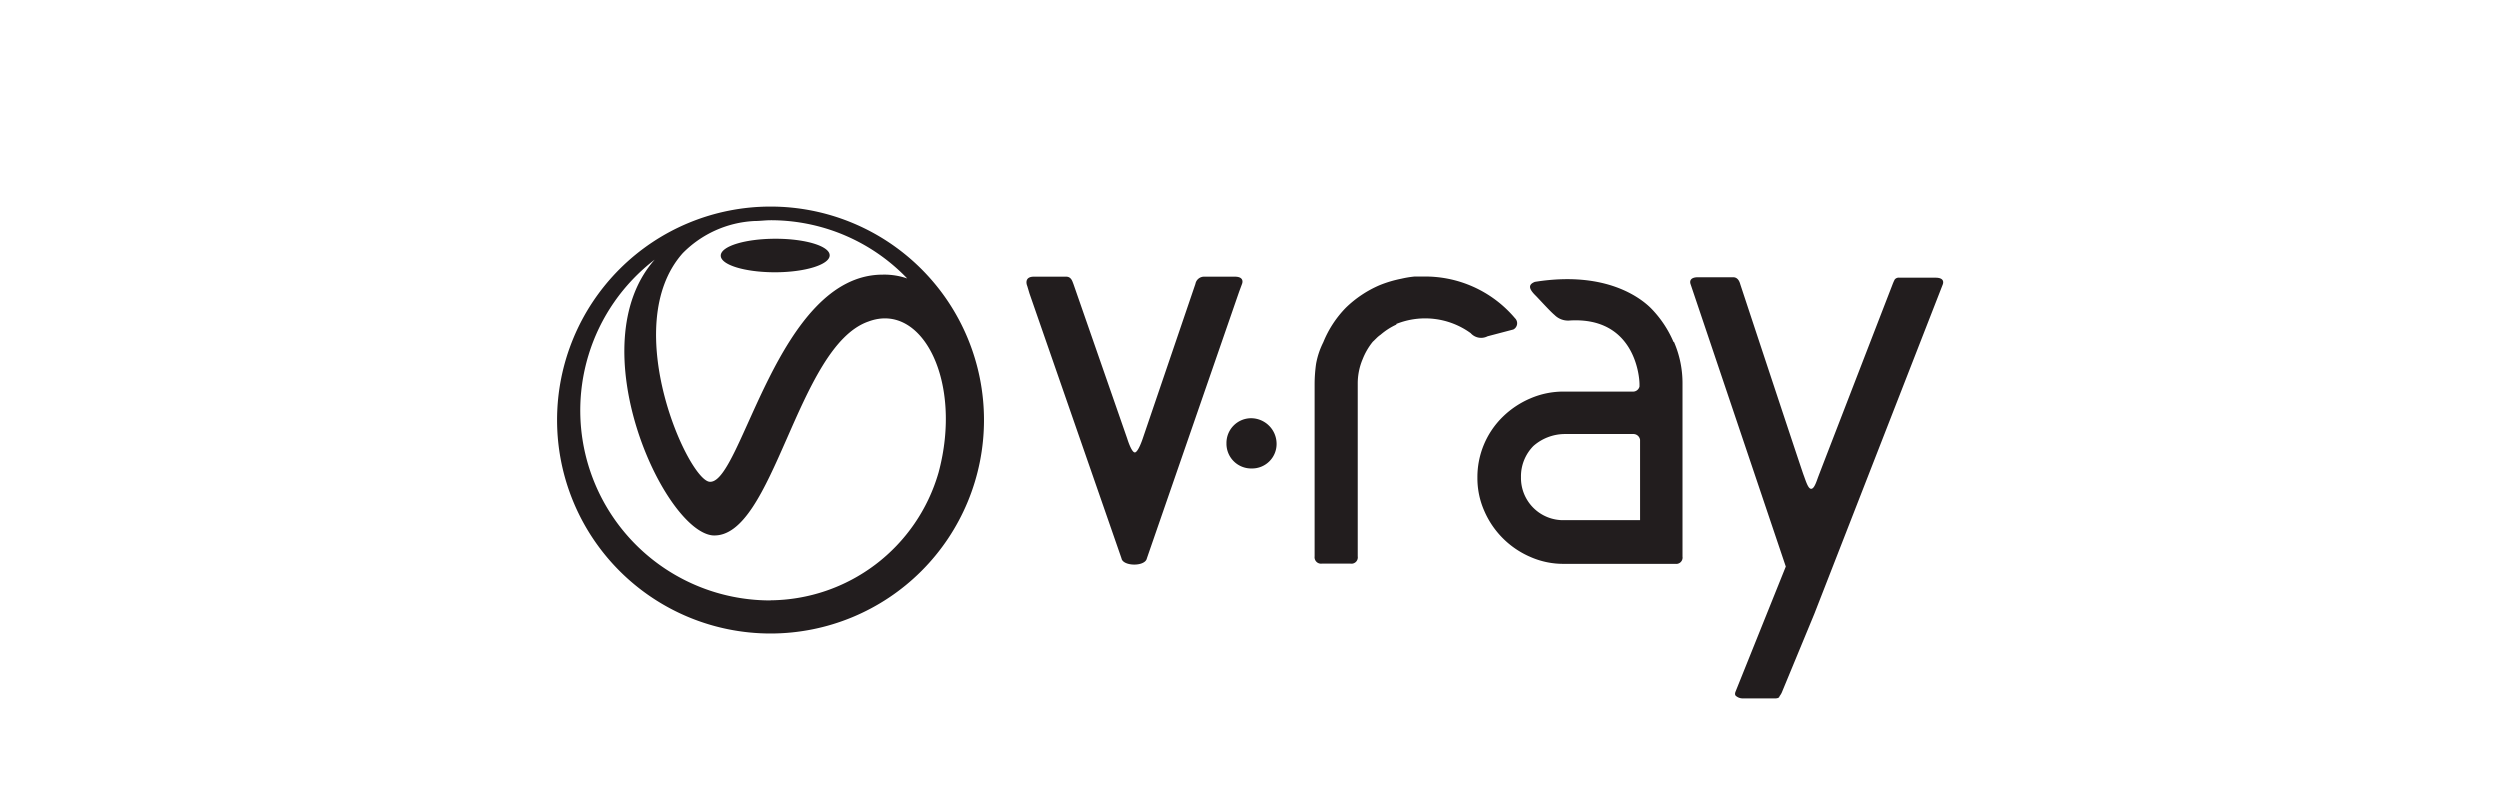 <svg xmlns="http://www.w3.org/2000/svg" viewBox="0 0 221.47 70"><g id="a329cf2f-6ed4-45b0-927b-303317049b1e" data-name="V-Ray"><path d="M91.2,26,91,25.33c-.09-.21-.22-.82.59-.82h2.86c.46,0,.55.43.64.64l4.77,13.71s.37,1.22.67,1.22.7-1.22.7-1.22l4.67-13.71a.78.78,0,0,1,.81-.64h2.68c.75,0,.72.43.64.64l-.26.7L101.6,49.46c-.15.76-2.13.72-2.25,0Zm67,24.19-8.43-25c-.08-.21-.11-.62.64-.63h3.12c.22,0,.5.1.64.63,0,0,5.4,16.34,5.6,16.87s.39,1.2.65,1.24.44-.46.63-1c.25-.67,6.59-17.06,6.59-17.06a4.12,4.12,0,0,1,.21-.48.46.46,0,0,1,.42-.16h3.19c.79,0,.72.43.63.64L160.72,54.4l-2.83,6.84a1.5,1.5,0,0,1-.25.44c0,.13-.18.19-.38.19h-2.87a.93.93,0,0,1-.57-.19c-.13-.08-.15-.23-.06-.44ZM108.65,39.27a2.19,2.19,0,0,1,2.22-2.22,2.27,2.27,0,0,1,2.22,2.22,2.17,2.17,0,0,1-2.22,2.23,2.19,2.19,0,0,1-2.22-2.23m15.06-10.52a6,6,0,0,0-1.4.9,2.58,2.58,0,0,0-.38.32l-.32.31a5.84,5.84,0,0,0-.89,1.53,5.53,5.53,0,0,0-.44,2.22V49.29a.56.56,0,0,1-.64.64H117.1a.57.57,0,0,1-.64-.64V34a13.05,13.05,0,0,1,.13-1.77,7,7,0,0,1,.64-1.91,9.46,9.46,0,0,1,2-3.06,9.88,9.88,0,0,1,3-2,10.74,10.74,0,0,1,1.91-.57,9,9,0,0,1,1.14-.19h.7a10.41,10.41,0,0,1,8.23,3.69.62.62,0,0,1-.15,1l-2.28.6a1.24,1.24,0,0,1-1.5-.28,6.87,6.87,0,0,0-6.59-.81" fill="#221d1e"></path><path d="M148.26,30.31a9.66,9.66,0,0,0-2-3c-.85-.85-3.93-3.36-10.29-2.34-.63.25-.53.63.08,1.23.25.25,1.3,1.41,1.66,1.7a1.69,1.69,0,0,0,1.39.49c5.66-.31,6.14,4.85,6.14,5.66v.19a.59.59,0,0,1-.63.45h-6.1a7.35,7.35,0,0,0-2.93.6,7.94,7.94,0,0,0-2.44,1.62,7.47,7.47,0,0,0-2.26,5.41,7.17,7.17,0,0,0,.6,2.92,7.8,7.8,0,0,0,4.1,4.1,7.19,7.19,0,0,0,2.93.61h9.91a.56.56,0,0,0,.63-.64V34a9.2,9.2,0,0,0-.76-3.72m-3,15.8h-6.73a3.74,3.74,0,0,1-3.82-3.81,3.83,3.83,0,0,1,1.11-2.77,4.25,4.25,0,0,1,2.71-1.05h6.1a.6.6,0,0,1,.63.51ZM68.26,18.3A18.91,18.91,0,1,0,87.17,37.21,18.91,18.91,0,0,0,68.26,18.3m-7.78,4.13a9.58,9.58,0,0,1,6.35-2.85c.47,0,1-.07,1.43-.07a16.75,16.75,0,0,1,12.11,5.16,6.18,6.18,0,0,0-2.17-.34c-9.33,0-12.49,18.42-15.29,18.35-1.85.07-8.18-13.78-2.43-20.25m7.78,30.76A16.83,16.83,0,0,1,58,23c-6.74,7.61.79,24,5.13,24.43,5.41.34,7.46-16.76,13.81-18.95,4.77-1.78,8.38,5.35,6.2,13.4a15.64,15.64,0,0,1-14.89,11.3m.4-29.06c2.65,0,4.83-.67,4.85-1.49s-2.13-1.48-4.79-1.48-4.83.65-4.86,1.48,2.13,1.49,4.8,1.49" fill="#221d1e"></path></g></svg>